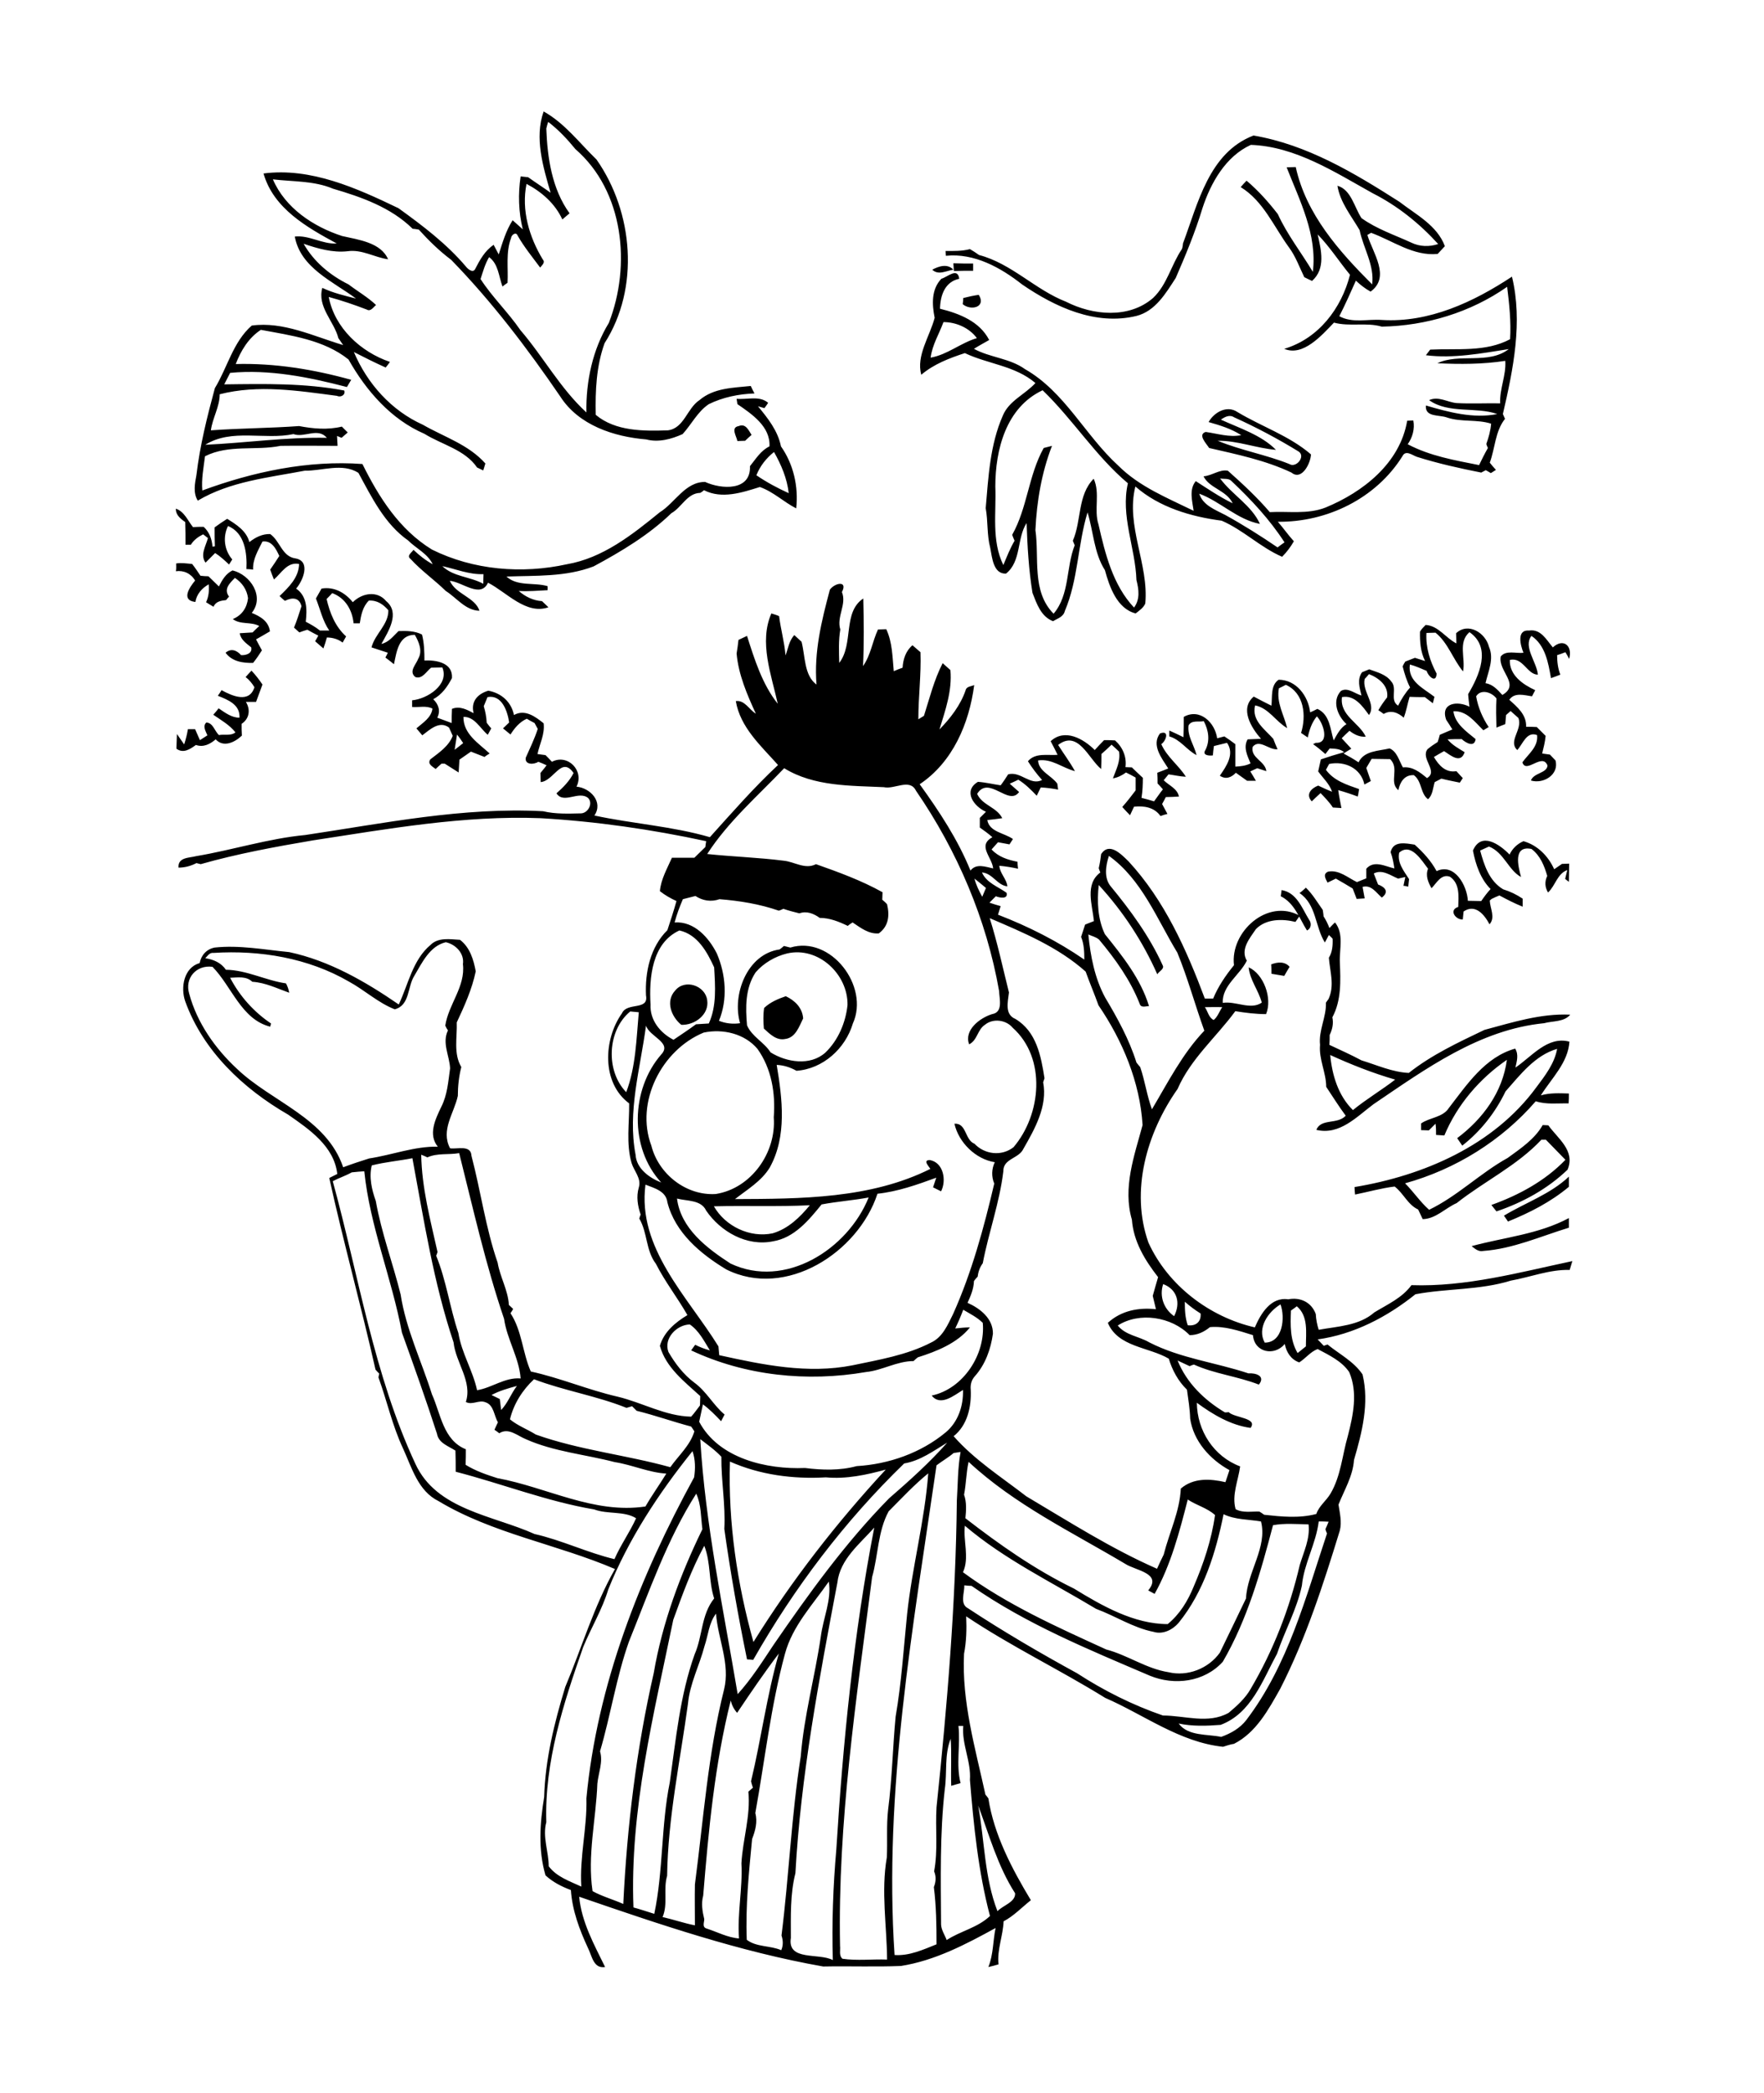 <?xml version="1.0" encoding="utf-8"?>
<!-- Generator: Adobe Illustrator 21.0.2, SVG Export Plug-In . SVG Version: 6.00 Build 0)  -->
<svg version="1.2" baseProfile="tiny" id="Layer_1" xmlns="http://www.w3.org/2000/svg" xmlns:xlink="http://www.w3.org/1999/xlink"
	 x="0px" y="0px" viewBox="0 0 660 783" overflow="scroll" xml:space="preserve">
<path d="M550.6,466.2c12.1-3.3,25-4.4,36.4-10.5c0,1.2,0,2.4,0,3.6c-10.5,3.2-20.9,7.9-32,8.7C553.2,468.4,551.9,467.2,550.6,466.2
	 M562.7,454.8c8.1-4.9,17.3-8,24.3-14.6c0,1.3,0,2.5,0,3.8c-6.8,5.7-14.7,9.7-22.8,13C563.8,456.3,563,455.3,562.7,454.8 M567,399.4
	c6.1-4.1,12-11.9,20.2-9.7c-0.5,7.9-6.7,13.7-10.7,20.1c3.4-1,7-0.8,10.5-0.7c0,1.2,0,2.5-0.1,3.7c-4.1-0.1-8.3,0.5-12.3-0.8
	c-12.8,14.8-30.1,25.5-48.9,30.7c3.2,3.2,5.7,7,9,9.9c10.6-5.1,19.1-13.7,29.4-19.4c4.8-3.5,10.1-7,13.1-12.3c0.5,0,1.6,0.1,2.1,0.1
	c3.6,5,10.2,9.5,7.2,16.6c-7.5,7.2-16.8,12.3-26.6,15.6c-0.5-0.6-1.4-1.8-1.9-2.4c10.3-3.7,20.1-9,27.7-16.9c-2.4-2.5-4.9-5-7.3-7.5
	c-0.4,0-1.3,0-1.7,0c-9.1,9.7-21.3,15.5-31.7,23.7c-4.3,1.9-7.8,5.9-12.7,6c-0.6-1.2-1.1-2.4-1.7-3.6c-3.9-1.8-5.5-6.1-8.8-8.6
	c-5,0.6-9.8,2-14.8,3c-0.1-0.7-0.2-2.1-0.2-2.8c25.9-4.3,52.1-15.6,68-37.3c3.3-4.4,6.8-8.9,7.8-14.4c-8.3,2.4-13.8,9.7-19.3,15.9
	c-3.8,7.9-9.3,14.9-16.2,20.3c-0.5-0.7-1.4-2.1-1.9-2.8c9.6-7.2,17-17.2,18.6-29.3c-10.2,7-18.6,16.8-23.4,28.3
	c-1-0.1-2.1-0.1-3.1-0.2c0-1.4,0-2.8-0.2-4.2c-0.8,0.8-1.7,1.7-2.5,2.5c-0.7,0-2.2-0.1-2.9-0.1c0-0.6,0-1.9,0-2.5
	c3.3-2.3,8.1-2.2,10.4-5.8c6.8-8.8,13.5-19,24.8-22.2C568.3,394.6,567.5,397,567,399.4 M285.9,377.1c2.3-2.2,5.2-3.4,8.1-4.4
	c3.4,1.6,6.2,4.3,6.5,8.3c-1.5,3-2.8,7.2-6.7,7.7c-3.3,0.7-5.8-1.9-8-3.9C285.6,382.3,285.5,379.7,285.9,377.1 M252.6,370.6
	c3.6-4.5,11.3-1.9,12,3.6c0.8,5.4-4.7,9.4-9.7,9.2C251.2,380.4,248.9,374.6,252.6,370.6 M475.6,360.8c2.3-0.9,5.1-1.2,6.9,0.9
	c-0.7,1.1-1.3,2.2-2,3.4c-1.6-0.3-3.2-0.5-4.8-0.8C475.7,363.4,475.7,361.6,475.6,360.8 M479.5,333c5.7,0.9,7.7,6.9,10.3,11.1
	c1,1.3,0.8,3.3-0.8,4c-2.9-4.6-4.6-10.2-9.8-12.8C479.3,334.8,479.4,333.6,479.5,333 M497.7,394.7c0.7,7.5,3,15.2,8.5,20.6
	c5-4.1,10.9-7.6,15.8-11.4C513.7,401.5,505.6,398.3,497.7,394.7 M488.6,332.1c2.5,2.4,4.3,5.5,6.3,8.3c0.1,0.6,0.3,1.8,0.3,2.4
	c0.9,1.4,1.6,2.8,2.2,4.4c0.5-0.5,1.5-1.6,2.1-2.1c3.4,4.3,1.6,9.9,1.8,14.9c0.3,6.9,0.6,14.3-2.8,20.6c0.5,2.3,0,4.5-1,6.6
	c0,1.2,0,2.4-0.1,3.7c4,1.9,8.1,3.7,12,5.8c5.9,1.8,11.5,4.4,17.7,4.7c8.6-6.8,18.5-11.4,28.3-16.1c10.5-2.8,21-6.2,32.1-5.7
	c-2.3,2.8-6.5,2.3-9.8,3.2c-24.2,2.4-44.3,17.1-63.8,30.3c-6.3,4.7-12.7,11.7-21.4,9.6c1.8-4.4,7.9-1.9,11-5.3
	c-2.6-3.5-4.9-7.2-7.3-10.8c0-5.3-2.8-10.3-2.3-15.7c-0.6-5.4,2.4-10.4,2.2-15.8c0.3-0.4,0.8-1.1,1-1.4c2.3-5.1,0.5-10.2,0.1-15.4
	c1.3-2.1,1.5-4.6,1.4-7.1c-0.3-0.4-1.1-1.1-1.4-1.4c-0.4,0.7-1.1,2.1-1.5,2.8c-3.7-5.9-3.1-14.2-9.5-18.5
	C486.9,333.7,488,332.6,488.6,332.1 M551.1,318.2c3.1-7.2,10-2.3,13.7,1.5c1.1-2.3,2.9-4,5.2-5c5.3,1.5,9.3,5.6,11.5,10.5
	c0.9-0.6,1.9-1.3,2.9-2c0.7,0,2-0.1,2.7-0.1c0,2.3-0.1,4.5-0.1,6.8c-0.4-0.3-1.1-0.8-1.4-1.1c0.3-1.1,0.5-2.2,0.8-3.3
	c-3.8,1.4-4.4,5.8-7.2,8.4c-1.2-2-1.3-4.1-0.3-6.2c-1.1-3.8-2.6-7.6-5.9-10.1c-7-1.4-5,6.5-3.9,10.5c-4.7-2.5-6.4-9.2-12-11.4
	c-1.1,0.5-2.2,1-3.3,1.5c1.5,5.5,3.4,11.4,8.6,14.5c2.6,0.8,5.1,2,7.3,3.5c0,0.7,0,2.2,0,3c-3-1.2-5.9-2.7-8.7-4.2
	c-1,0.4-1.9,0.8-2.9,1.3l-0.7,0.6c0.1,3,2.2,6.3-0.1,8.9c-1.9-3.6-5.3-7.8-9.7-4.8c-0.1,0.8-0.2,2.3-0.3,3c-2.8,0.1-5.3-3.6-1.7-4.7
	c0.1-3.9,0.7-8.7-3.1-11.3c-3.3-1.2-5,2.4-6.9,4.3c-1.3-2.3-2.3-4.7-1.3-7.3c-2.4-3.1-6.4-9.9-10.8-6c-0.8,3.8,1.8,6.9,3.7,9.9
	c-0.1,0.7-0.2,2.1-0.3,2.8c-0.4-0.1-1.3-0.3-1.8-0.3c0.2-1.1,0.5-2.2,0.7-3.3c-0.9,0.2-1.8,0.4-2.7,0.6c-2.9-1.2-6-3.6-9.1-1.9
	c0.5,1.4,1.1,2.7,1.6,4.1c2.7,1,4.2,2.8,1.4,4.9c-2.1-1.8-3.9-4.9-7.2-4c0.3,1.4,0.5,2.9,0.8,4.3c-0.8,0.1-2.3,0.1-3,0.2
	c-0.5-1.3-1-2.6-1.5-3.9c-2.1-1.3-4.2-2.5-6.3-3.7c-1,0.5-2.1,1-3.1,1.5c-0.7-1.4-1.9-3.2,0.2-4.1c4.1-0.8,7.4,2.3,10.8,3.9
	c1.2-0.5,2.3-0.9,3.5-1.4c0-1.2,0-2.4,0-3.6c2.9-3.3,7-0.9,10.5-0.1c-0.3-2.1-0.7-4.2-1.4-6.1c1-4.4,5.7-3.3,9-2.8
	c3.2,2.9,6.1,6,8.2,9.9c6.7-3.2,11.4,5.4,11.7,11.1c1.7,0,3.4,0.1,5,0.1c1.1-1.6,2.2-3.1,3.5-4.5C554,328.9,552.1,323.5,551.1,318.2
	 M91.9,253.3c0.7-0.8,1.4-1.6,2.2-2.4c1.5,1.6,2.9,3.4,4.1,5.2c-0.8,2.2-1.6,4.3-2.4,6.5c-1.3,0-2.5,0-3.8,0
	c1.8,2.9,1.3,6.3-1.6,8.2c0,1.5,0,2.9,0.1,4.4c-2.6,2.5-6.9,4.6-9.8,1.4c-2.1,1.8-4.6,3.1-7.4,2.1c-2.2,1.6-4.7,3.3-7.3,1.4
	c0.1-1.9,0.1-3.7,0.2-5.5c0.9,1.3,1.8,2.6,2.7,3.9c0.6-1.8,1.1-3.8,1.4-5.7c0.7,0,2,0,2.7,0c0.6,1.4,1.2,2.8,1.8,4.1
	c0.9-0.6,1.9-1.2,2.8-1.8c-0.6-1.5-1.9-3.4-0.4-4.8c2.5,0.1,3.1,3.2,4.7,4.7c2-0.4,4.4,0.4,6.2-1c-2.2-2.8-5.4-4.6-8.3-6.6
	c0.7-0.8,1.4-1.6,2-2.4c2.4,1.6,4.8,3.5,7.8,3.5c0.3-4.9-4.3-6.7-8.1-8.2c0.4-0.5,1.1-1.6,1.4-2.1c4,2.2,10.4,5,12.3-1.1
	C94.3,255.6,93.2,254.3,91.9,253.3 M533.7,236.8c-0.3,5.4,1.3,10.5,3.8,15.2c-0.1,3.8-3.2,1-3.7-1c-2.1-0.9-4.1-1.8-6.3-2.4
	c-0.9,6.3,5.1,8.9,9.2,12.1c-0.2,0.8-0.4,1.6-0.6,2.4c-1-0.8-2-1.5-3-2.3c-1.9,0-3.8,0-5.7-0.1c-0.8,2.6-1.2,5.3-2.2,7.8
	c-2.1-1.9-4.8-3-7.5-1.4c-0.5-0.4-1.5-1.1-2-1.4c1-1.7,2.1-3.3,3.3-4.8c0.6-4.4-3.2-7.3-6.8-8.7c-0.4,0.5-1.2,1.4-1.6,1.8
	c-1.1,4.7,4.5,9.5,1.6,13.5c-2.4-3.3-5.4-7.6-10.1-6.7c-0.9,6.9,6.4,9.5,8.9,14.8c-2.3,0.2-4.3-0.8-6.1-2.2c-1,0.9-2,1.9-2.9,2.8
	c1.2,1.3,2.4,2.6,3.6,3.9c-1,0.6-2,1.2-2.9,1.8c1.9,1,3.8,2.1,5.6,3.3c2.1-4.4,7.5-4.2,11.6-5.2c2.8,1.1,3.6,4.7,5,7.1
	c3.6-0.4,6.4,1.8,9,4c4.4-2.5-2.5-7.3,0.2-10.8c1.2-1,2.5-1.9,3.8-2.7c0.3-0.9,0.6-1.8,0.8-2.7c1.6-0.7,3.1-1.3,4.7-2
	c-0.7-1.2-1.5-2.4-2.3-3.6c-2.3-6.4,4.3-7.2,8.7-4.9c-0.2-1.6-0.4-3.2-0.5-4.7c4.1-6.9,8.9-17.4,0.5-23.2c-4.4,3.8-1.4,9.8-2.4,14.7
	c-3.8-4.6-5.6-10.7-10.3-14.5C536.2,236.7,534.5,236.8,533.7,236.8 M533.4,233.8c4.8,0.3,7.5,4.9,11.5,6.9c0-0.9-0.1-2.9-0.1-3.8
	c4.5-4.2,11-0.2,12.3,5.1c2,4.5-0.3,9.2-1.3,13.6c2.7,0.4,4.5,2.4,6.3,4.4c6.9-4-1.7-8.9-0.6-14.4c2-2.5,5.8-1,8.5-1.4
	c-1.1-2.7-2.7-8.7,2.1-8.3c4.4-0.7,6.5,3.5,8.9,6.3c3.9-3.6,7.5-0.6,6.1,4.3c-0.3-0.6-1-1.9-1.4-2.5c-1,0.4-2.1,0.8-3.1,1.1
	c0,2.5,0.3,5,1.2,7.3c-1.2,0.5-2.4,0.9-3.5,1.3c-1-5.7-2.1-12.3-7.3-15.8c-3.2,4,2,9.8,2.4,14.5c-4,0-5.6-6.7-10.5-5.5
	c-0.2,5.7,4.9,9.2,9.5,11.3c-0.3,0.6-0.9,1.7-1.2,2.3c-2.9-0.4-6.5-1.6-8.5,1.3c3,2.7,6.5,5.6,6.3,10.1c1.3,0,2.6,0,4,0.1
	c1.1,1.1,2.2,2.2,3.3,3.3c-0.2,2.3-0.8,4.5-1.3,6.6c0.7,0.1,2.2,0.3,2.9,0.4c0.7,0.7,1.4,1.5,2.1,2.2c1.4,5.3-4.5,8.9-9.2,7.5
	c1-2.9,6-2.7,6.2-5.6c-1.9-5-8,3.3-9.4-1.2c2.3-3.2,6-5.8,5.5-10.2c-3.9-1.5-5.3,3.3-7.4,5.6c-3.6-3.3,2.1-7.7,0.4-12
	c-1-0.9-1.9-1.7-2.9-2.6c-0.4,0.4-1.3,1.1-1.7,1.5c-0.1,1.1-0.2,2.3-0.3,3.4c-1.1,0.4-2.2,0.9-3.3,1.3c-0.1-3.6-0.2-7.3,0-10.9
	c-1.7-2.3-5.8-3.7-7.6-0.8c0.7,4.1,2.4,8.1,4.7,11.5c-0.5,0.3-1.5,0.9-2,1.2c-3.2-3.1-6.2-7.4-11.2-7.1c0.6,4.7,4.9,7.6,8.3,10.4
	c-0.4,3.3-3.7,1.4-5.2,0c-1.8,0-3.5,0-5.3,0.1c1.7,2.1,4.1,3.4,6.4,4.8c-1.5,4.5-5.2,1.2-7.7-0.4c-1.3,0.7-2.6,1.5-3.8,2.2
	c1.8,3.1,4.4,6,8.4,5.3c0.8,0.9,1.6,1.7,2.4,2.6c-0.3,0.4-0.8,1.3-1.1,1.7c-2.3-0.5-4.6-0.9-6.9-1.5c-0.8,0.4-1.7,0.9-2.5,1.3
	c-0.7,2.2-0.7,4.8-2.5,6.4c-2.9-2.1-2.2-6.7-5.3-9c-3.5-0.2-5.2,2.6-5.8,5.6c-3.7-3,0.6-8.1-3.1-11.6c-2.3,0-4.6-0.1-6.9-0.1
	c-0.7,1.1-1.3,2.3-2,3.4c0.6,1.6,1.1,3.3,1.7,4.9c-0.8,0.4-1.6,0.9-2.4,1.3c-1.3-6.1-7.3-8.9-13.2-7.7c-0.3,0.6-0.9,1.7-1.2,2.2
	c3,4.1,7.8,5.6,12.4,7.2c-0.1,0.7-0.3,2.1-0.5,2.8c-2.4-0.9-4.8-1.7-7.3-2.4c0.3,2.3,0.8,4.5,1.2,6.7c-0.8-0.1-2.4-0.1-3.2-0.2
	c-1.3-2-3-3.7-4.6-5.4c-1.1,1-2.2,2-3.3,3.1c-2.4-2.6-0.2-4.9,2.4-5.9c1.7,0.8,3.4,1.6,5.2,2.3c-1-3-3.4-5.1-5.2-7.6
	c0.3-1.5,0.7-3,1-4.5c2.9-1,5.8-1.9,8.7-2.7c-1.5-1.3-3.5-1.3-5.4-1.4c-0.4,0.5-1.2,1.6-1.6,2.1c-1.5-1.3-3-2.6-4.6-3.7
	c0.2-0.1,0.7-0.4,1-0.5c5.4,0.3,2.8-7.5,0.4-9.9c-1.9,2.3-2.8,5.1-3.4,7.9c-0.6-0.4-1.9-1.3-2.5-1.7c2-6.4,1.2-14.9-5.7-18
	c-0.9,0.5-1.8,0.9-2.6,1.3c-1,5.4,1.9,9.9,3.1,14.9c-4.3-2.5-6.9-7.5-12-8.5c-1.4,5.6,3.6,8.9,6.8,12.5c0.5,1.3,1,2.6,1.6,3.9
	c-3.2,0.4-6.8-4-9.3-0.9c-0.9,4.2,4.7,5.3,5.1,9.1c-1.1-0.4-2.3-0.7-3.4-1.1c-0.9,0.4-1.7,0.8-2.6,1.2c0.7,1.1,1.4,2.3,2.1,3.5
	c-0.8,0-2.5,0-3.3,0c-1.4-1-2.8-2-4.2-3c-1.7,1.8-3.8,2.6-6,1.1c2.5-3.6,5.6-8.1,2.7-12.3c-1.7,0.4-3.3,0.8-4.9,1.2
	c-0.2,1.2-0.3,2.3-0.4,3.5c-1.4,0.2-4.1,0-2.8-2c1.8-3.5,1.2-7.4-0.6-10.8c-1.9,0.4-4.6-0.5-5.7,1.6c-0.5,4,2.1,7.4,3,11.1
	c-3.7-1.9-6-5.8-10.2-7c0-0.5,0-1.6,0-2.2c1.8,0.8,3.5,1.6,5.3,2.5c0.1-2.6,0.1-5.1,0.1-7.6c6-3.4,11.7,2.1,12.5,8
	c0.9-0.2,1.8-0.5,2.7-0.7c1.4,0.9,2.8,1.9,4.1,2.9c0,2.8,0,5.6,0,8.4c2-0.1,3.9-0.3,5.7-1.2c-1.2-2.9-2.8-6-1.1-9
	c1.7-0.1,3.3-0.1,5-0.2c-3.6-4.1-8.1-11.3-2.7-15.8c2.2,1.2,4.4,2.3,6.6,3.4c0.4-3.2-0.4-7.6,2.7-9.7c6.6,0,11.1,6.1,11.8,12.2
	c0.9-0.4,1.8-0.8,2.7-1.3c4.7,2.1,4.8,7.6,6.1,11.8c1.3-2.3,2.5-4.7,4.8-6.1c-3.3-3-5.6-8.6-2.1-12.4c2.5-1.5,5.2,1,7.7,1.7
	c-0.7-2.9-1.7-6,0.2-8.7c0.9-0.4,1.8-0.7,2.7-1.1c2.9,1.1,6.2,1.8,8.2,4.5c2.5,2.6-0.7,7,2.6,9.1c1.2-2.4,2.7-4.8,4.5-6.8
	c-1.3-2.5-2.1-5.2-2.8-7.9c0.2-0.5,0.7-1.4,1-1.8c1.2-0.5,2.4-0.9,3.6-1.4c1.3,0.4,2.5,0.8,3.8,1.2c-1.7-3.4-2-7.2-1.9-11
	C531.8,235.4,532.6,234.6,533.4,233.8 M65.9,210.8c2-0.3,4,0,6,0.2c1.1,1.4,2.1,2.9,3.1,4.4c1,0.1,2,0.2,3,0.2
	c1.3,1.3,2.6,2.5,3.9,3.8c1.2-2.4,2.6-4.8,5.1-6c6.7,1.6,12.1,9.8,7.2,15.9c3.2,1.3,6.3,3.1,6.8,6.9c-1.7,1-3.4,2-5.2,3
	c0.7,1.4,1.5,2.8,2.2,4.1c-1,1.6-2.1,3.2-3.3,4.7c-3.8,0.1-7.9-0.5-10.3-3.8c2.1-1.8,4.2-0.9,5.8,0.9c1.8,0.1,4.3-0.6,3.8-2.9
	c-1.8-1.5-3.9-2.8-4.3-5.3c1.6-0.1,3.2-0.2,4.8-0.3c0.8-0.8,1.6-1.6,2.5-2.4c-3.1-1.7-7-0.4-9.9-2.6c3.4-1.4,5.3-4.2,5.7-7.8
	c-0.4-3.2-2.2-5.8-4.9-7.6c-2,2-4.3,4.2-2.2,7c-0.3,0.3-0.9,1-1.1,1.3c-1.9,0.2-3.9,0.5-4.7,2.5c-1-0.6-1.9-1.1-2.8-1.7
	c1-2.1,1.2-4.4,1-6.7c-2.5,1.4-4.5,3.6-5,6.6c-5.5-0.6-2.2-5.5-0.1-8c-1.5-2.6-4.2-3.9-7.2-3.5C66,212.9,65.9,211.5,65.9,210.8
	 M366,675.5c2.4,13.2,2.3,26.9,7.2,39.5c2.1-2.2,6.8-3.4,6.6-6.7C373.3,698.2,370.1,686.5,366,675.5 M358.6,645.7
	c0.8,7.1-1,14.4,0.8,21.4c-1.2,0.3-2.4,0.7-3.5,1c-0.2-5.9,0.2-11.8-0.2-17.6c-2.4,6-1.3,12.5-2.2,18.8c-1.9,16.8-1.5,33.8-1.4,50.7
	c0.1,2.1,1.4,3.9,2.1,5.8c5.2-3.4,11.6-4.6,16.2-9c-4.4-16.7-6.1-33.9-7.5-50.9c0.5-6.9-3.1-13.3-2.5-20.2L358.6,645.7 M275.8,640.8
	c-1.2-1.3-2-2.9-2.4-4.6c-6,23.9-8.3,48.6-10.3,73c-0.8,2.9-0.3,5.9,0.4,8.8c0,1.2-0.9,3,0.9,3.5c4,1.3,7.9,3.4,12.1,3.7
	c-0.7-9.4,1.4-18.7,0.9-28.1c0.5-9,3.5-17.8,2.6-26.8c0.4-0.4,1.3-1.1,1.7-1.5c-0.3-0.8-0.5-1.6-0.7-2.4
	c3.8-15.8,5.9-32.1,10.4-47.8C286,625.7,280.9,633.2,275.8,640.8 M263.6,615.8c-1.9,7.3-5.5,14-6.2,21.6
	c-2.9,21.4-7.5,42.7-7.8,64.4c-1.5,5,0.4,10.5-1.7,15.4c4,0.9,8,2.3,12.1,3.1c0-5.1-0.1-10.2,0-15.3c3.2-24.3,4.9-49,10.9-72.9
	c2.4-9.6-2.3-18.9-3-28.4C265.2,607.2,265,611.7,263.6,615.8 M310.1,591.7c-6,8.6-13.6,16.6-16.4,27c-5.3,19.5-7.5,39.7-11.1,59.6
	c0.9,3.3,0,6.6-1.2,9.7c-1.2,12.5-2.5,25.1-2,37.7c3.6,2.8,8.8,2.1,12.9,3.9c0.8-1.8,0.7-3.7,0.1-5.5c2.8-22.3,3.7-44.8,7.2-67
	c1.2-15.1,5.3-29.8,7.5-44.8C308,605.3,311.2,598.5,310.1,591.7 M263.5,578.3c-4.8,8.9-8.2,18.3-11.6,27.7
	c-7.3,35.4-16.3,71.2-14.9,107.6c2.6,0.7,5.2,1.6,7.8,2.4c3.4-16.2,2.5-32.9,5.8-49.2c2.3-16.1,3.8-32.5,9.3-47.9
	c3-6.8,2.4-14.8,7.3-20.9C265.1,591.6,266,584.6,263.5,578.3 M313.3,592.1c-6.8,36-13.7,72.2-15.7,108.7c-2,7.9-1.7,16.1-1.7,24.2
	c-1.4,8.8,10.5,5.5,15.7,8.3c-0.4-13.8,0.1-27.6,1.3-41.3c2.5-40.3,6.5-80.8,14.2-120.5C321.7,577.6,314.3,583.3,313.3,592.1
	 M476.3,570.6c-4.6,17.5-9.6,35.3-18.8,51.1c-6.9,7.6-18.1,9-27.3,5.2c-22.9-9.8-46.2-19.3-66.7-33.6c-0.7,0-2-0.1-2.7-0.2
	c0.1,2.8-1.8,7,1.4,8.6c13.2,8.7,26.9,16.7,40.8,24.3c10,6.5,20.8,11.9,32.1,15.8c8.2,0,16.9,3.3,24.6-1c3.1-2.6,6.2-5.4,8.2-8.9
	c8.5-14.4,14.6-30.1,18.4-46.4c1.5-5,3.9-9.8,3.3-15.2C485.1,570.2,480.7,569.8,476.3,570.6 M493.4,569.2c-1,8.3-5.5,15.7-6.3,24
	c-1.9,8.9-6.4,16.9-9.3,25.5c-5.4,9.9-9.6,22.3-21.1,26.6c-5.2,0.4-10.5,0.6-15.7-0.5c3.5,4.8,10.7,3.9,15.9,5
	c3.6-1.3,7-3.2,9.4-6.3c15.6-20.5,22.2-45.8,30.2-69.8c-0.2-0.4-0.5-1.2-0.6-1.6c0.4-0.9,0.8-1.8,1.2-2.8
	C495.9,569.2,494.7,569.2,493.4,569.2 M457.8,566.5c-2.9,14.3-7.4,29-16.8,40.6c-2.2,2.6-5.9,4.5-9.4,3.4
	c-7.6-1.5-14.2-5.9-21.5-8.6c-16.6-10-34.3-18.5-49.1-31.1c-0.7,5.6,1.8,11.9-0.7,17.4c16.4,12.1,35.2,20.5,53.6,28.9
	c8,2.1,15,7.2,23.3,8.5c7.1,1.7,14.9-1.3,19.2-7.3c3.3-6.8,6.6-13.6,9.8-20.3c0.4-9.8,8.1-19.2,5.6-28.8
	C467.1,568.4,462.2,568.6,457.8,566.5 M235.3,614.2c-4.7,13.3-6.8,27.4-10.8,41c1.2,4-0.6,8-1,12.1c-0.5,13.4-3.8,26.8-1.8,40.2
	c3.6,2,7.7,3.1,11.5,4.8c1.4-29,4.9-58,11.4-86.4c3.2-18.8,10-37,18.2-53.8c-0.6-4.5-0.4-9.1-2.3-13.3
	C249.6,575.9,242.9,595.4,235.3,614.2 M332.5,565.4c-4.1,7.5-3.9,16.5-6.2,24.6c-5.9,45.8-12.9,91.7-12,138c0.2,1.6-0.5,3.6,0.9,4.8
	c5.5,0.8,11.1,0.1,16.7,0.3c-0.1-12.7-2.3-25.5-0.1-38.2c0.3-6-0.2-12,0.5-18c1.5-11.5,1.7-23.2,2.8-34.7c2.2-12.7,3-25.6,4.3-38.4
	c1.9-17.7,6.6-34.9,7.9-52.6C342,555.5,337.3,560.6,332.5,565.4 M362.4,546.9c-0.9,4-0.9,8.2-1.7,12.3c1,2.8,0.8,5.9,0.5,8.8
	c12.8,9.9,26,19.2,40.6,26.3c10.6,6.5,22.5,13.3,35.1,13.3c4.5-3.7,7.5-8.6,9.7-14c3.7-8.6,6.7-17.5,8-26.8c-3-2.7-6.9-3.6-10.2-5.8
	c-3.1,12.1-6.3,24.4-12.4,35.3c-0.6-0.3-1.8-1-2.4-1.3c5.4-6.5-4.8-7.4-8.7-10C400.9,573.1,379.6,562.9,362.4,546.9 M273.1,546.8
	c-0.7,22.8,2.7,45.7,8.8,67.5c14.3-23,31.1-44.6,49.5-64.5c-7.3,2-14.7,3.6-22.4,2.9C296.7,553.4,284.4,551.8,273.1,546.8
	 M227.6,594.6c-2.3,7.6-6.4,14.3-9.4,21.6c-7.4,21.1-14.5,42.9-13.8,65.5c-1.5,5.5,0.9,11,0.9,16.5c3,4,7.9,5.6,12.2,7.6
	c-0.7-11.1,2.2-21.9,1.9-33c4-42.5,20-83,40.3-120.1c0.5-3.2,0.5-6.6-0.6-9.8C246.4,558.7,235.1,575.9,227.6,594.6 M356.8,543.6
	c-2,1.7-4.3,3-6.4,4.6c-8.8,60.7-19.8,121.7-15.7,183.2c5.5,0.4,10.7-2,15.7-4c0-7.2-0.1-14.3-1-21.4c0.8-2,0.9-4,0.1-5.9
	c1.5-7.9,0.4-16,0.9-24c4-38.1,7.2-76.3,7.6-114.7c0.4-6,0.3-12.2,1.4-18.2C358.5,543.3,357.7,543.5,356.8,543.6 M262,538.4
	c1.9,32.1,8.7,63.8,14,95.4c5.1-5.6,9.2-12.1,13.4-18.4c13.2-19.2,26.9-38.2,43.2-54.8c7.6-6.6,15.3-13.5,21.8-20.9
	c-5.1,3.1-10.1,6.8-16.1,7.8c-22.3,21.6-41.2,46.6-56.5,73.5c-0.6-0.1-1.7-0.2-2.3-0.2c-3.3-16.1-6.2-32.4-8.5-48.8
	c0.5-9.1-1.2-18-1.1-27C267.6,542.5,264.7,540.5,262,538.4 M183.9,521.9c1,0.5,2.1,1,3.1,1.5c0.2,1.4,0.3,2.7,0.5,4.1
	c2.5-2.6,3.7-6.1,5.9-9C190.1,519.4,186.9,520.3,183.9,521.9 M190.8,531c2.9,2.4,6.5,3.7,9.7,5.7c16.3,5.8,33.7,7.6,50.3,12.2
	c3.1-4.4,7.4-8.1,9-13.4c-0.3-0.5-0.9-1.4-1.2-1.8c-6.8-1.8-13.5-4.2-20.4-5.9c-0.4-0.4-1.3-1.3-1.7-1.7c-0.7,0.2-1.4,0.4-2.1,0.6
	c-11.2-4.5-23.3-6.4-34.6-10.7C195.5,520,192.2,525.2,190.8,531 M418.2,495.9c3,3.7,7.9,4,11.8,6.3c11.7,6,24.8,7.5,37.1,11.6
	c2.8-0.2,6.5,1,3.9,4.2c-7.9-3.1-16.6-4-24.3-7.5c-0.4,0.1-1.2,0.4-1.6,0.6c-1.5-0.7-3-1.4-4.5-2.1c3.4,8.4,10,14.8,17.7,19.4
	c0.4,0,1,0,1.4-0.1c2.2,2.2,11,2.1,8.2,5.9c-7.4-1-14.1-5-20.1-9.4c0.1,10.4,6.3,20.1,16.2,23.8c-0.7,5.3-3.2,10.7-1.7,16
	c2.7,1.5,5.9,0.8,8.9,0.9c0.5,0.3,1.4,0.9,1.8,1.2c6.4,0.7,13.1,1.4,19.5-0.3c1-3,3.7-4.9,5.3-7.6c3.9-6.6,4.4-14.4,6.5-21.6
	c2-7.8,3.8-16.2,0.5-23.9c-2.8-4.1-7.5-6.3-11.8-8.6c-2.7,1-4.5,3.5-6.9,5c-3.1-1.1-4.8-3.8-5.4-6.9c-3.9,4.7-11.4,3.2-11.9-3.3
	c-5.2-1.6-10.6-3.5-16.1-3c-2.2,1.8-4.7,3-7.6,3C438.4,492.6,426.3,490.7,418.2,495.9 M357.4,497c1.8-0.2,3.7-0.4,5.5-0.4
	c-4.7,5.9-12.5,9-19.5,11.2c-0.4,0.3-1.2,1-1.6,1.4c-6.2,0-11.7,3.5-17.8,4.1c-22,3.8-45.2,1.4-65.4-8.1c0.4-0.5,1.1-1.6,1.5-2.1
	c1.8,0.9,3.6,1.6,5.5,2.1c-2.1-3.4-4.1-7.4-7.5-9.7c-4.9,0.1-9.9,5.2-8,10.3c2.5,4.3,5.6,8.4,9.6,11.4c4.6,3.3,7.2,8.5,11.4,12
	c-0.3,0.6-1,1.9-1.3,2.5c-2.1-2.2-4.3-4.5-6.8-6.3c-0.5,2.2-0.9,4.3-1.4,6.5c7.3,13.8,25.3,17.9,39.6,17.3c6.4,0.8,13.1,1,19.3-0.7
	c12-0.7,24-4.9,33.3-12.6c4.7-3.9,6.7-10,6.5-15.9c-3.3,2-8.4,6.3-11.7,2.1c11.8-2.5,20.2-15.4,19.1-27.2c-2.1-2.1-4.8-3.4-7.3-4.9
	C359.5,492.4,358.5,494.7,357.4,497 M483,490.3c-0.2,5.4-0.4,11,2.5,15.9c1-0.8,2.1-1.7,3.1-2.5c0-5.1,1-11.3-3.4-15
	C484.7,489.1,483.6,489.9,483,490.3 M473.2,502.3c6.8,0,7.7-9.4,5.9-14.3C474.5,490.7,470.2,496.9,473.2,502.3 M443.3,487
	c0,3,0.1,6,1.1,8.8c3,0.4,5.1-1.3,4.8-4.4C447.1,490.1,445.1,488.6,443.3,487 M435.2,480.4c-1.5,4.5,0.2,9.3,4.1,12
	C441.8,487.5,440.5,482.4,435.2,480.4 M267.1,451.3c4.3,7.5,13.5,11.9,22,10.1c5.8-1.7,10.2-6,13.9-10.5
	C291,451.5,279.1,451,267.1,451.3 M307.4,450.6c-4.8,5.9-10.2,12.5-18.2,13.8c-9.8,2-19.6-3.6-25-11.5c-1.9-4.1-7.2-3.5-10.9-4.5
	c1.4,11.2,11.2,18.6,20,24.3c20.4,9.7,43.9-5.3,51.7-24.7C319.1,449.1,313.2,449.5,307.4,450.6 M131.6,438.6
	c-2.3,1.3-4.8,2.1-7.1,3.3c9.7,35.3,15.3,72.2,30.9,105.7c7.9,17.3,29.1,19.3,44.6,26.3c10.2,2.3,19.8,7,29.9,9.4
	c2.3-5.3,5.7-10,8.1-15.3c-4.5-2.8-10.6-1.4-15.7-3.3c-17.7-3-34.4-9.6-51.8-14.1c0-2.6,0-5.3-0.1-7.9c-2.6-1.7-6.3-2.8-6.9-6.3
	c-4.1-12.7-8.6-25.3-13.1-37.8c-3.8-20.4-12-39.8-14.1-60.4C134.8,438.3,133.2,438.4,131.6,438.6 M139.1,436
	c-1.1,4.4,0,9.1,1.5,13.3c2.1,11.9,6.4,23.3,9.3,35c2,13,7.8,24.9,11.7,37.3c3.3,7.3,4.2,17.2,12.7,20.6c0,1.9,0,3.8-0.1,5.8
	c3.7,2.3,7.8,3.7,11.9,5c18.5,3.4,36.1,13.5,55.4,10.6c2.4-4.2,5.3-8.2,7.8-12.3c-6.6-0.4-12.8-3.3-19.3-4.3
	c-11.1-2.9-22.8-3.9-33.3-8.6c-3.2-1.3-6.4-4.4-9.9-2.2c-0.4-0.3-1.3-1-1.8-1.3c0.4-0.9,0.8-1.8,1.3-2.8c-1.5-2.5-1.5-6.5-4.7-7.5
	c-2.4-1-4.9,1.2-7.3-0.1c2.5-7.7-3.8-14.7-4.6-22.3c-7.5-22.4-11.1-45.8-15.4-68.9C149.3,434.3,144.2,434.7,139.1,436 M159.9,433
	c-0.6-0.3-1.7-0.8-2.3-1c0.2,12.4,3.4,24.3,6.1,36.4c-0.1,0.4-0.4,1.1-0.5,1.4c3.8,9.3,5.1,19.4,8.3,28.9c1.2,7.5,5.4,14,7,21.4
	c5.6-0.9,10.4-4.9,16.3-4.4c-0.6-7.8-5.1-14.6-6.2-22.3c-6.9-20.3-11.6-41.3-16.8-62C167.8,432.1,163.6,431.3,159.9,433
	 M263.3,386.3c-15.8,6.5-25.7,26.1-19.6,42.3c2.7,10.7,13.1,18.8,24.1,18.1c13.3-2.1,22.7-15.5,21.7-28.7c0.7-8.9-0.8-18.2-6.1-25.6
	C278.6,386.7,270.5,384.8,263.3,386.3 M241.7,383.7c-2.1,16-7,32.1-3.9,48.3c0.3,5.2,5.2,8.7,9.6,10.4c-12-13-11.4-34.8,0-47.9
	C251.6,390,243,387.9,241.7,383.7 M234.3,408.6c3.6-9.5,3.8-19.9,4.7-29.9c-0.8-0.1-2.4-0.2-3.2-0.3
	C227.2,385.5,226.5,400.6,234.3,408.6 M450.8,376.8c1.1,1.5,1.4,3.9,3.3,4.8c1.5-1.2,2.1-3.2,3.2-4.8
	C455.1,376.7,452.9,376.8,450.8,376.8 M294.5,356.7c-4.5,1.1-8.8,3.6-11.8,7.1c-3.9,5.9-3.8,13.1-3.2,19.8c1.8,4.2,6.4,6.3,8.8,10.1
	c5.9,3.7,14.8,5.2,20.5,0.1c4.8-4.6,7.6-11.2,8.3-17.8C317.3,364.5,306.2,354,294.5,356.7 M155,365.1c-2.6,4.1-1.6,11-7.3,12.5
	c-6.2-2.4-11.3-7.2-17.2-10.4c-15.2-8.8-33.2-11.8-50.6-10.7c-1.5-0.2-2.2,1.1-3.1,2c3,0.4,6,1.7,7.7,4.3c7.8,0.1,14.9,4,22.5,5.1
	c0.6,1.1,1,2.3,1.2,3.5c-4.5-1.6-8.9-3.8-13.8-4.1c-2.3-2.2-5.4-1.6-8.3-1.5c3.6,6.9,8.9,12.8,15.3,17.1l-0.3,1.2
	c-10.8-2.7-14.4-15.1-21.6-22.4c-6-0.8-10.5,4.2-8.7,10.1c2.9,10.8,9.7,20.5,17.9,28.1c13,12.4,33.4,18.3,39.7,36.8
	c3.2-1.2,6.5-2.3,9.7-3.3c8.6-1.3,17-4.6,25.7-4.4c-3.7-4.6-0.9-10.3,1.3-14.9c2.3-4.5,2.6-9.5,3.3-14.4c-0.2-4.7-3.1-9.5-0.8-14.2
	c-0.3-0.4-0.8-1.3-1-1.8c1.2-8,7.6-14.6,6.6-23c0.6-4-2.7-7.4-6.4-8.2C160.8,353.9,157.9,360.2,155,365.1 M254.2,348.1
	c-10.3,4.7-11.4,17.8-10.8,27.7c-0.3,5.9,3.7,10.7,8.6,13.2c2.8-1.9,5.7-3.8,8.4-5.8c1.6-0.1,3.2-0.2,4.8-0.3c3-6.6,2.4-13.9,2-21
	C264.6,356.2,261,349.6,254.2,348.1 M370.3,343.5c2.9,9.2,4.9,18.6,7.2,27.8c-0.4,3.5-1.7,8.2,2.4,9.9c7.9,4.7,9.6,13.9,10.9,22.2
	c-0.1,0.4-0.4,1.1-0.5,1.5c1.7,8.9-3.1,17.4-7.4,24.9c-1.7,3.7-7.6,3.6-7.5,8.4c-1.4,11.7-5.5,22.9-7.7,34.4c-1.1,1.5-1.7,3.2-1.9,5
	c-0.4,0.4-1.1,1.2-1.4,1.7c-0.1,2.9-1.2,5.5-2.4,8.1c4.7,2.1,9.6,5.9,9.5,11.6c-0.8,5.7-2.8,11.4-6.7,15.8c-1.3,1.4-1.8,3.2-1.6,5.1
	c0.3,6.3-1.2,13.3-6.4,17.4c7.8,8.9,17.9,15.3,27.2,22.5c16,9.5,31.8,19.6,48.9,27.1c0.8-1.8,1.6-3.5,2.5-5.3
	c2.1-8.3,6-16.1,6.4-24.7c4.8-4.1,11-3.7,16.7-2.4c0.5-1.5,1-3,1.5-4.5c-7.3-4-13.5-10.9-14.7-19.3c-0.1-3.6-0.7-7.2-1.2-10.8
	c-3.3-3.2-5.5-7.3-6.8-11.6c-7.5-4.4-19-4.3-22.8-13.4c5-4.6,11.5-5.8,18-5.1c-0.4-1.7-0.8-3.4-1.2-5c0.7-2.4,1.3-4.7,2-7
	c-4.9-6.3-9.2-13.3-9.8-21.5c-3.5-12,0.9-23.9,4-35.4c-1-16.1-7.5-31.6-16.5-44.8c-1.5-4.2-3.3-8.4-4.8-12.6
	C395.9,354.3,382.9,348.9,370.3,343.5 M364.6,328.7c0.6,2.4,1.7,4.6,2.9,6.8c0.5-1.1,0.9-2.2,1.4-3.3
	C367.5,331,366.1,329.9,364.6,328.7 M415.5,331.5c7.5,9.1,14.6,18.8,19.5,29.6c0.8,1.4-1.4,2.3-2,3.4c-5.4-12.2-12.8-23.5-21.9-33.4
	c-0.7,6-0.4,12.8,2.3,18.4c6.6,8.2,13.4,16.7,16.5,26.9c-1.3,0-3,0.8-3.5-0.9c-3.5-8.9-9.1-16.7-15.2-24c-1.2-1-2.7-1.3-4-1.9
	c0.8,8.1,2.4,16.4,6.3,23.6c4.6,7.7,9,15.7,11.7,24.3c0.3,0.4,1,1.3,1.4,1.7c1.8,5.2,2.5,10.7,4.4,15.8c6-10.1,11.4-20.8,19.6-29.4
	c-3.5-9.7-6.2-19.7-10.1-29.2c-7.6-12.5-13.3-27.4-25.6-36.2C413.7,323.8,413,328.4,415.5,331.5 M293.4,287.4
	c-9.9,10.4-21,20-28.8,32.1c9.5,1,19.1,1.3,28.6,2.5c4.1,0.4,8,3.4,12.1,1.3c8.5,3,17,6.1,24.9,10.5c0,0.7-0.1,2.1-0.1,2.8
	c0.5,0.4,1.4,1.2,1.8,1.7c1,4.2,0.6,8.2-3.1,10.9c-3.8,0.3-6.8-2.1-9.8-4.1c-0.5,0.3-1.4,0.9-1.8,1.3c-3.3-1.6-6.8-3-10.5-3
	c-2.2-1.6-4.9-2.7-7.6-1.7c-2-0.5-4-1-6-1.7c-0.4,0.2-1.3,0.6-1.7,0.7c-7.2-2.5-14.7-3.7-22.2-4.3c-3.1,1.1-6.3,0.6-9-1.2
	c-1.5,0.4-3.1,0.8-4.7,1.2c-1.2,2.8-2.3,5.7-3.1,8.7c7.4-0.5,12.8,5.7,15.8,11.6c3.4,7.9,4.1,17.2,0.8,25.2c2.5,1,5.2,1.3,7.9,0.9
	c-3.1-10.6,2.6-25.9,14.8-27.6c0.4-0.3,1.2-0.9,1.6-1.3c0.8,0.2,1.6,0.4,2.4,0.6c15.2-4.6,29.7,14.5,23.4,28.4
	c-2.8,9.4-11.2,17-21.1,17.7c-2.3-1.3-4.8-2.1-7.4-2.2c2.1,12.6,3.9,26.7-2.6,38.4c-3.1,5.1-8.4,8.2-13,11.8
	c24.6-0.1,50.7-0.1,73.1-11.3c-0.7-1.1-2.9-3.3-0.2-3.3c5.1,0.9,6.3,7.6,4.2,11.7c-1-0.5-2-1-3-1.5c0.4-1.2,0.8-2.4,1.2-3.6
	c-7.1,2.6-14.4,5.2-22,6c-7.2,22-34.3,39.5-56.6,28.3c-9.6-5.8-19.1-13.7-22-25.1c-0.5-4.2-4.9-5.3-8.2-6.6
	c-3.1,23.8,15.8,41.9,27.3,60.5c0.1,1.1,0.2,2.2,0.3,3.3c16.3,3.6,33.1,7.1,49.8,3.8c10-2.1,20.3-3.8,29.4-8.5
	c4.4-2,6.3-6.7,8.3-10.7c7-15.6,11.5-32.2,15.4-48.8c-1.1-2.6-1-5.5,0.2-8c-7.1-1.1-13.5-7.3-15.1-14.4c4.6-0.3,3.8,6,7.5,7.5
	c3.8,4,10.1,4.8,14.6,1.3c10.4-12.2,12.4-33.3-0.3-44.7c-2.5-3-7.4-3.6-10.4-1.1c-2.8,1.8-2.8,5.8-5.9,7.3c-2-5.3,4-9.9,8.6-11.3
	c4.2-0.7,2.7-5.7,2.6-8.7c-4.7-26.8-15.7-52.5-31.1-74.9c-2.3-4.7-8-0.4-12-1.3C318.3,293.9,304.6,294.3,293.4,287.4 M171,274.8
	c-0.3,1.9-0.6,3.8-0.9,5.7c1.1-0.8,2.2-1.7,3.2-2.5C172.6,276.9,171.8,275.8,171,274.8 M65.8,190.3c3.2,1.1,4.4,4.4,6.4,6.9
	c1.4-0.1,2.7-0.1,4-0.1c2.1,1.9,3.1,4.6,3.3,7.4l0.9-0.1c-0.1-2.4-0.1-4.7-0.1-7.1c1.5-1.1,3.1-2.2,4.7-3.2c3.4,2.1,7.2,4.5,8.3,8.7
	c2.3-1.8,4.9-3.1,7.8-3c3.7,2.6,4.4,8.4,9.4,9.1c5.9,1,2.9,8.3,0.3,11.3c4.2,2.9,4.1,7.9,3.6,12.4c1.9,1,3.7,2,5.3,3.3
	c1.1,0,2.3,0,3.5,0c-2.5-3.6-3.4-8-5-12c0.7-1.2,1.4-2.5,2.1-3.7c4.7-0.8,8.8,1.5,11.7,5.1c3.4-3.4,9.1-4.5,12.5-0.4
	c5.3,4.4,0.8,11.3-1.8,16c2.8-0.6,4.5-3,6.4-4.8c3-0.1,6.1-0.1,8.8,1.3c0.8,3.2,0.9,6.4,0.9,9.7c4.4-0.2,10.7,0.8,10.3,6.6
	c-1.7,3.2-3.7,6.1-7,7.9c2,1.9,2.8,4.4,1.5,6.9c1.8,0.7,3.6,1.3,5.4,2c0-1.8,0-3.5,0.1-5.3c2.9-1.2,5.6,0.3,8.1,1.6
	c-1.1-4.4,1.5-7.2,5.5-8.4c4.9,0.9,8.6,4.2,9.6,9.1c4.1-2.3,8,0.6,11.1,3.1c0.5,4.1-1.5,7.7-2.3,11.5c0.7,0.1,2.2,0.3,3,0.4
	c0.8,0.8,1.6,1.6,2.4,2.5c5.9-3.1,12.2,3.3,9.2,9.3c5.2,0.5,10.1,5.7,6.7,10.8c14.4,3.1,29.1,4,43.2,8.1c8.3-9.2,16.4-18.5,25.5-27
	c-6.4-7.2-14.1-14-15.8-23.9c3.3-0.5,5,3.2,7.5,4.7c-3.3-7.2-6.5-14.6-7.2-22.5c0.3-1.7,0.5-3.4,0.7-5.1c1.1-0.5,2.1-1,3.2-1.5
	c2.8,8.8,5.7,18.1,11.5,25.4c-2.4-10.9-7.1-23-2.4-33.8c1,0.3,2,0.6,2.9,1c0.6,4.9,2,9.7,2.4,14.7c1-2.6,1.3-5.5,3.3-7.6
	c0.9,0.8,1.8,1.7,2.7,2.5c1.4,5.3,0.9,12.6,5.6,16c-1-12.2,1.9-23.9,5-35.5c1.9-2.6,6.8-3.5,4.5,0.9c1.9,4.6-2.1,9.2-0.6,14
	c-0.7,4.1-0.5,8.3-0.4,12.5c5.5-7.1,1.2-18.9,9-24.1c0.2,8.4,0.3,16.9-0.1,25.3c2.9-4.1,3.5-9.2,5.6-13.7c0.8,0,2.3-0.1,3.1-0.1
	c2.3,4.9,2.3,10.4,2.8,15.7c1.1-0.5,2.2-0.9,3.3-1.3c0.2-3.2,1.2-6.3,3.7-8.4c1,0.9,2,1.7,3,2.6c0.3,8.4-0.8,16.7-0.8,25.1
	c0.5-0.3,1.6-1,2.1-1.3c2.1-6.6,3.8-13.5,7-19.7c1,0.9,1.9,1.7,2.9,2.6c0.7,7.7-1.9,15-4.1,22.2c4.1-4.2,7.9-9.1,9.8-14.7
	c0.3-1.4,2.1-1.4,3.2-1.9c-1.9,14.4-8,28.8-20.4,37.1c7.3,10.1,14.3,20.7,19,32.3c2.2-2.8,5.6-1.4,8.5-0.8c-0.5-4.4-6-8.5-0.3-11.7
	c-1.5-1.3-3.1-2.5-4.7-3.6c0-1.2,0-2.4,0-3.6c0.8-0.8,1.5-1.5,2.3-2.3c-4.6-2-8.7-7.8-3-11.2c2.9,0.2,5.7,0.9,8.5,1.3
	c1-1.3,1.9-2.7,2.8-4.1c4.7-1.3,8.3,4.4,12.7,2.1c-2-2.2-3.7-4.5-5.3-7c2.8-3.3,7.3-2.1,11.1-2.4c-0.8-1.7-1.7-3.4-2.6-5.1
	c5.3-4.9,12.3-0.9,16.5,3.3c1.2-1.3,2.3-2.5,3.5-3.7c1.4,0,2.8,0,4.1,0.1c2.9,2.6,4.4,6.2,3.9,10c0.6,0,1.8,0.1,2.4,0.1
	c1.3,1.3,2.7,2.6,4.1,3.9c0,2.5-0.1,5-0.5,7.5c1.6,0.4,3.1,0.8,4.7,1.3c1.1-1.5,2.1-3,3.3-4.5c-0.7-0.8-1.3-1.5-2-2.2
	c0-1.4,0-2.7-0.1-4c1.4-0.5,2.8-1.1,4.1-1.6c-2.4-3.8-6.4-8.7-3.1-13.1c3.7-1.4,2.3,2.8,0.5,4c2.1,4.8,6.5,7.9,9.2,12.2
	c-2.2-0.1-4.3-0.6-6.5-0.9c-0.4,0.5-1.3,1.6-1.8,2.2c2,2,5.1,3.1,5.7,6.1c-1.6,0.1-3.3,0.2-4.9,0.2c-0.5,0.9-0.9,1.8-1.4,2.6
	c0.7,1.2,1.3,2.5,2,3.7c-0.9,0.2-1.8,0.5-2.6,0.8c-2.3-3.3-6.2-3.9-9.9-3.5c-0.5,1.1-1,2.1-1.5,3.2c-1-1-1.9-2-2.9-3.1
	c1.8-2,3.4-4.1,5-6.2c0-1.6,0-3.2,0-4.8c-1.2-0.7-2.4-1.3-3.6-1.9c-1.5,1.1-3.1,1.9-4.9,2.2c1.2-3.3,2.9-6.4,2.3-10
	c-0.9-0.9-1.9-1.8-2.8-2.6c-1.3,1.2-2.5,2.4-3.8,3.5c0,1.9,0,3.7-0.1,5.6c-4.7-3.8-8.6-14.8-16.1-9c2.1,3.3,4.4,6.4,6.3,9.8
	c-4.7-1.2-8.7-4.8-13.8-4c0.2,4.1,5,5.6,7.2,8.7c0.1,0.6,0.2,1.6,0.3,2.2c-2.1-0.4-4.3-0.7-6.5-0.8c-0.4,0.8-1.1,2.3-1.5,3.1
	c-2.1-2.2-4.3-4.4-6.9-6c-1,0.5-2.1,1-3.2,1.5c1.2,1,2.3,2.1,3.5,3.1c-3.9,5.5-11.3-6.4-15.7,0.7c1.9,4.3,7.3,4.9,9.4,9.1
	c-1.9,0.3-3.7,0.5-5.6,0.7c0.8,4.5,6.4,4.8,9.6,7.1c-0.3,0.5-1,1.5-1.3,2c-1.4-0.3-2.9-0.5-4.3-0.8c-0.8,0.9-1.6,1.8-2.4,2.7
	c2.6,2.8,6.1,3.9,9.7,4.6c0,0.6,0.1,1.9,0.2,2.6c-2.3-0.5-4.7-0.9-7-1.1c0.2,2.9,2.8,5,3,7.7c-3.8-0.4-5.5-4.9-9.5-5.2
	c1.7,3.9,6,5.3,9.2,7.6c0.7,2.5-2.6,1.9-4,1.3c-0.8,0.8-1.6,1.6-2.4,2.4c1.4,0.5,2.8,0.9,4.2,1.3c-0.3,1.1-0.7,2.1-1,3.2
	c11.4,4.4,22.3,9.9,32.3,16.8c0-2.9-0.1-5.8-1.2-8.5c0.5-1.5,1-3,1.5-4.6c1.1-0.4,2.2-0.9,3.3-1.3c-0.6-6.1-3.5-13.8,2.4-18.2
	c-0.2-0.4-0.5-1.2-0.6-1.6c0.4-1.7,0.7-3.5,0.9-5.3c3.1-4.6,7.5,0.1,10.2,2.7c13.5,14.6,21.7,33,28.6,51.4c0.8,0,2.3,0,3.1,0
	c1.9-4.6,4.7-8.7,7.8-12.5c-1.5-12.5,12.6-25.2,24.6-18.5c-0.4,0.6-1.2,1.7-1.6,2.3c-4.9-1.2-11-1.2-14.8,2.7
	c-2.3,3.4-5.9,7.6-3.4,11.8c-2.6,5.4-9.3,9.3-9,15.8c4.8-0.8,10.4,2.8,14.6-0.1c-1.2-4.6-4.5-8.5-4.9-13.2c5.5,2.4,9,11.5,6.5,17.5
	c-3.9,0-7.7-0.5-11.5-1.1c-7.1,9.7-16.7,17.8-21.6,29.1c-11.5,16.3-17.8,38.1-10.9,57.5c7.3,16,22.8,27.8,39.8,31.7
	c2.2-5.1,6-11.5,12.5-10.5c4.5-0.9,8.7,1.1,10.3,5.5c0.1,2,0.5,4,1.1,5.9c7.1-1.3,15.1-1.5,20.8-6.5c4.9-3,10.4-5.4,13.9-10.2
	c20.5,0.7,40.4-4.8,60.2-9c-0.3,1.1-0.7,2.2-1,3.3c-7.5-0.2-14.7,2.7-22,4c-11.6,3.6-24,2.9-35.7,5.1c-10.6,8.5-23,15-36.6,16.9
	c0.8,0.8,1.5,1.6,2.3,2.4c0.3-0.1,1-0.4,1.4-0.5c4.4,3.6,9.8,6.3,13.1,11.2c2.6,10.8-0.2,21.7-3.2,32c-0.4,6-3.6,11.2-5.8,16.7
	c0.5,3.2,1.3,6.5,0.5,9.7c-6.2,20.2-12.7,40.4-22.3,59.2c-4.4,7.8-9,16.4-17.3,20.6c-1.4,0.2-2.8,0.7-4.1,1.1
	c-16.2-1.7-29.6-12-44.1-18.3c-17.1-10.6-35.3-19.3-52-30.5c0.2,4.7,0.1,9.4-0.8,14c-0.9,17.9,4.2,35.3,8,52.7
	c0.3,0.3,0.8,1,1.1,1.4c2.1,13.6,8.8,26.3,15.9,38.1c-3.4,2.7-6.4,5.9-10.2,7.9c-0.2,5.4-2.5,10.6-1.9,16.1c-1.3,0.4-2.5,0.7-3.8,1
	c1.9-4.7,1.7-9.8,2.7-14.6c-11.1,6.1-22.7,12.2-35.4,14.2c-9.7,0.4-19.4,0-29.1,0.2c-31.2-5.5-61.4-15.8-91.3-26.1
	c0.9,9.5,5.6,17.9,9.7,26.3c-4.4,0.7-4.9-4.2-6.4-7.1c-3.2-6.9-5.9-14.1-6.4-21.7c-3.5-1.3-6.8-3-9.5-5.5
	c-2.8-9.6-2.1-19.5-0.5-29.3c0.4-14,3.8-27.8,7.9-41.2c6.2-14.7,10.7-30.2,18.6-44.1c-21.7-9.3-45.7-13.2-66-25.4
	c-7.7-3.8-10-12.5-13.3-19.7c-4-8.5-6-17.8-9.2-26.6c0.1-0.4,0.2-1.1,0.3-1.4c-0.4-0.4-1.1-1.1-1.4-1.5c-5.4-24-12-47.6-17.3-71.7
	c1-0.5,2-1,3-1.5c-1.2-10.4-10.5-16.7-18.4-22.2c-16.8-9.7-31.8-23.8-38.5-42.4c-1.8-5.2-0.5-12.6,5.4-14.3c0.6-3,2.6-5.2,5.6-5.8
	c9.3-1,18.6,0.8,27.9,1.7c15,3.2,28.5,11,41,19.6c3.6-7.6,5.2-16.7,11.9-22.3c2.9-2.9,7.3-2.1,11-1.9c3.7,2.8,5.1,7.4,5.9,11.8
	c-1.4,6.7-4.2,12.9-7.1,19.1c0.2,5.5-1.3,11.7,1.7,16.7c-0.9,3.5-1.3,7.2-1.3,10.8c-1.4,6.5-6.5,12.8-2.9,19.6
	c2.7,0.4,7.8-1.4,8,2.8c3.5,13.3,5.3,27,9.8,40c0.9,5.4,3.9,10.3,4.2,15.8c0.4,0.4,1.2,1.1,1.6,1.5c-0.2,0.4-0.7,1.2-1,1.6
	c4.3,6.5,4.5,14.8,7.6,21.8c11,2.4,21.5,6.9,32.4,9.4c9.3,2.2,17.9,7.3,27.6,7.5c1.2-1.3,2.2-2.8,3.3-4.2c0-1.2,0.1-2.3,0.1-3.5
	c-5.9-5.4-12.9-10.7-15.1-18.8c1.5-5.2,5.8-8.8,10.3-11.5c-3.7-6.5-8.4-12.5-11.8-19.2c-3.8-5-3.1-11.6-6.2-16.9
	c0.1-0.4,0.3-1.1,0.5-1.5c-1.1-3.2-1.7-6.7-0.7-10.1c1.1-3.4-1.8-6.2-2.7-9.2c-2.1-7.3-0.8-14.9-0.9-22.3c-10.4-7.7-9.6-24-2.7-33.7
	c1.9-4.3,10.1-0.9,9-6.7c-0.4-8.7,1.6-18.1,8-24.4c1.2-3.6,2.4-7.3,3.4-10.9c-2.2-1-4.3-2.2-6.2-3.7c0.4-4.5,2.7-8.4,4.5-12.5
	c2.8,0,5.6,0,8.4,0c1.4-1.3,2.7-2.7,4.1-4c0.1-0.6,0.2-1.7,0.3-2.2c-20.4-4.4-41.1-7.4-62-8.6c-28.6-1.1-57,4-85.1,8.3
	c-14.1,2.4-28.3,5-42,8.9c-0.4-0.1-1.2-0.3-1.6-0.4c-2.1,1.1-4.4,1.7-6.7,1.7c-0.3-3.9,3.9-3.6,6.6-4.3c13.7-2.3,27-6.6,40.8-7.9
	c29.5-4.4,59-10.5,89-8.9c4.6,1.1,9.4,0.9,14.1,0.8c2.6,0,4.7-3.6,2.8-5.7c-3.5-3-9.2,2.4-11.9-1.8c2.5-2.2,4.9-4.6,6.4-7.6
	c-4.5-6.5-7.4,3-12.3,3.4c0-0.8-0.1-2.5-0.1-3.4c0.8-1,1.6-1.9,2.3-2.9c-1-0.5-2.1-0.9-3.1-1.3c-1.6,1.1-5.1,1.2-4.7-1.5
	c1.6-3.6,3.3-7.1,4.5-10.8c-0.3-0.5-0.9-1.6-1.2-2.2c-1-0.5-1.9-1-2.9-1.6c-2.7,1.2-4.6,3.5-6.1,5.9c-0.9-0.8-1.9-1.5-2.8-2.3
	c0.8-0.7,1.5-1.5,2.3-2.2c-0.6-4.2-2.7-10.5-8.1-9.5c-0.5,1.1-0.9,2.3-1.4,3.4c0.6,2,1,4.1,1.1,6.2c0.4,0.5,1.2,1.6,1.7,2.1
	c-0.3,0.6-1,1.8-1.3,2.4c-2.9-2.4-4.9-6.8-9.1-6.7c-0.1,6.4,5.7,9.9,9.8,13.7c-0.5,0.3-1.5,0.9-1.9,1.3c-1.7-0.7-3.4-1.3-5.1-2
	c-1.4,1-2.9,2-4.3,3c-0.1,1.6-0.2,3.2-0.3,4.8c-1.7-1.1-3.5-2.2-5.2-3.3l-1.2,0c-0.6,0.5-1.7,1.5-2.2,2c-1.1-0.9-3.2-1.8-2-3.6
	c3.2-2.5,6.8-4.8,8.4-8.8c-0.5-1-0.9-2.1-1.4-3.1c-3.6-2.7-7.2,0.8-10,2.9c-0.7-0.9-1.5-1.7-2.2-2.6c2.4-2.1,5.6-4,6-7.4
	c-2.3-1.2-5.1-0.4-7.6-0.6c0-0.6,0-1.8,0-2.5c5.6-0.5,14-5.8,11.3-12.3c-1.4,0-2.8,0.1-4.2,0.1c-1.8,1.4-3.3,4.4-5.9,3.5
	c-2.6-2.1,0.3-4.7,1.1-6.9c1.7-2.9,0.2-6.3-1.3-8.9c-6.1,0-6.8,6.4-7.8,11c-1.1-0.9-2.1-1.7-3.2-2.5c0.2-0.4,0.7-1.3,0.9-1.8
	c-2-0.7-4.1-1.3-6.1-2c1.3-5.1,6.4-8.5,6.3-13.9c-1.9-2.2-4.2-3.8-7.3-3.6c-2.3,2.3-2.9,5.4-3.4,8.5c-0.6,0-1.7,0-2.3,0
	c-0.5-5-3.1-9.5-8-11.3c-0.7,0.8-1.4,1.5-2.1,2.2c1.2,5.2,3.2,10.3,7.3,14c-0.3,0.6-1,1.7-1.3,2.3c-1.7-1.3-3.8-1.9-5.9-1.9
	c-0.4,1.4-0.8,2.8-1.3,4.1c-1-0.9-2.1-1.8-3.1-2.7c0.3-0.5,0.9-1.5,1.2-2.1c-1.4-0.7-2.7-1.4-4.1-2.2c-1,0.3-2,0.6-3,1
	c-0.7-0.6-1.3-1.2-2-1.8c1.1-2.6,1.9-5.3,2.8-8c-0.8-3.3-3.5-3.4-6.2-2c-0.7-0.6-1.4-1.2-2-1.8c3.4-3.3,7.2-6.9,7.3-12
	c-4.4-0.9-6.6,3.4-9.4,5.8c-0.5-1.2-1-2.5-1.4-3.7c1.2-1.7,2.3-3.4,3.4-5.1c-1.2-2.6-2.8-5.9-6.3-5.4c-1.6,3.3-3.7,6.6-3.5,10.5
	c-0.6-0.1-1.9-0.2-2.5-0.2c0.3-5.9-0.6-13.6-6.9-16.1c-2,4.1-1.4,9,1.6,12.5c-0.3,0.5-0.9,1.4-1.2,1.9c-1.6-1.5-3.3-3.1-5.2-4.3
	c-1.2,1.2-2.4,2.4-3.6,3.6c-2.1-2.9,0.1-6.2,0.9-9.2c-0.5-0.4-1.4-1.1-1.8-1.4c-1.8,0.9-3.5,2.1-4.6,3.9c-0.5,0-1.5,0-2,0
	c0-2.8,0-5.7-0.1-8.5C66.9,193.7,65.7,192.2,65.8,190.3 M276.4,159.4c2.6-1.1,3.7,1.6,4.8,3.3c-0.8,0.7-1.6,1.4-2.4,2.2
	c-0.7,0-2.1,0.1-2.9,0.1C275.5,163.1,273.3,159.9,276.4,159.4 M456.8,157c7,3.2,15.2,5.8,20.6,11.3c-7.3-0.6-14.4-3.5-21.8-3.4
	c8.7,3.6,18.1,5.2,26.8,8.7c2.5,1.6,6.1-2.7,3.6-4.6c-7.8-4.8-15.9-9.1-24.3-12.9C460,155,458.2,156,456.8,157 M452.2,157.9
	c2-3.6,6.8-6.4,10.7-3.8c9.1,5.5,19.5,8.9,27.6,15.9c-0.1,3.2-3.4,10-7.3,6.8c-9.7-4.6-20.4-6.8-30.8-9.2c-1-1.6-4.4-5-1.3-6
	c4.4,0.6,8.8,2.1,13.3,1.2C460.7,160.4,456.4,159.1,452.2,157.9 M360.4,111.5c1.9-0.5,3.8-0.9,5.8-1.2c2.9,4.6-2.9,6.1-6,3.5
	C360.3,113.2,360.4,112,360.4,111.5 M348.8,100.9c2.4-1.3,5.7-2.4,7.9,0C354,101.3,351.1,103.1,348.8,100.9 M356.9,101.4
	c-0.1-1-0.1-1.9-0.2-2.9c2.5,0.1,4.9,0.1,7.4,0.1c0,0.7,0,2,0,2.7C361.7,101.3,359.3,101.3,356.9,101.4 M456.5,179
	c4.5,6.1,11.8,10.1,14.9,17c-8.5-1.6-14.8-8.4-22.7-11.3c1.4,4.4,6,6,9.8,8c6.7,3.7,13.2,7.8,19.5,12.1c0.6-0.5,1.9-1.4,2.6-1.9
	c-5.5-8.5-12.4-15.9-19.7-22.8C459.8,178.8,458,179.3,456.5,179 M372.4,182c0.4,9.8-1.5,20.2,3,29.4c1.3-3.1,2.5-6.2,4.2-9.1
	c-0.2-0.5-0.7-1.6-0.9-2.2c5.7-10.1,6.1-22.3,11.8-32.5c0.8-0.2,2.3-0.6,3.1-0.8c-3.9,10.1-5.7,20.8-6.2,31.5
	c1.5,10.4-1.5,22.9,6.8,31.3c6.1-7.2,4.6-17.3,7.9-25.6c-0.2-0.4-0.5-1.3-0.7-1.7c3.3-7.6,1.7-17,7.8-23.2c2.5,5.4,0,11.6,1.8,17.1
	c2.5,11,5.4,22.7,13.3,31.1c2.3-3.1,1.8-6.8,0.9-10.3c-0.4-12.1-6-24-3.2-36.2c-12.1-10.2-20.5-23.8-31.9-34.8
	C376.4,152.4,372.4,168.3,372.4,182 M353,120.5c-1.6,4.4-4.2,8.5-4.8,13.3c6.3-1.1,11.2-5.5,17.3-7.3
	C362.7,122.7,357.8,120.5,353,120.5 M442.6,91.1c5.6-14.9,9.7-34,26.4-40.4c20,3.4,37.7,14,54.6,24.8c6.2,4.8,14.1,8.8,17,16.6
	c-0.9,1-1.8,1.9-2.7,2.9c-9.1,0.9-16.7-4.9-24.9-7.9c-0.3,0.2-1,0.6-1.4,0.8c2,6.7,8.8,15.7,1.2,21.2c-2-1.1-3.8-2.5-5.5-4.1
	c-2,4.5-4,9-6.2,13.3c4.9,2.7,10.6,1,15.9,1.4c17.7,1.1,34.3-6.7,48.7-16.2c4.1,16.9,0.5,34.6-3.4,51.4c0.2,0.4,0.6,1.4,0.8,1.8
	c-3.7,4.6-3.7,11-5.7,16.4c0.7,0.9,1.5,1.8,2.3,2.7c-0.5,0.3-1.4,0.9-1.9,1.2c-0.5-0.3-1.5-0.9-1.9-1.1c-0.4,0.2-1.3,0.7-1.7,0.9
	c-8.1-1.6-16.2-3.4-24.1-5.9c-1.7-0.6-4.2-2.7-5.4-0.2c-9.9,15.8-28.2,24.7-46.6,24.5c2.1,2.4,3.9,5,6,7.3c-1.2,2.1-2.7,4.1-4.4,5.8
	c-8.1-3.5-14.5-10-22.6-13.5c-11.5-1.5-23.4-5-32.3-12.8c-3.7,14.7,5.1,29.1,3.7,43.8c-0.7,1.6-2.2,2.6-3.6,3.7
	c-7-1.8-9.8-10-11.5-16.2c-4.1-6.4-4.3-14.5-6.5-21.6c-3.7,12.1-3.5,25.2-8.5,36.9c-0.5,2.2-2.8,2.8-4.4,3.8
	c-4.5-1.7-6.1-6.5-7.7-10.6c-1.4-8.6-1.9-17.4-2.2-26.1c-3.7,5.6-1.9,14.3-7.7,18.9c-4.8,0.2-5.2-6.1-5.9-9.6
	c-1.3-4.9-0.8-10-1.7-14.9c1-11.6,1.6-23.7,6.4-34.6c2.3-5.6,8.3-7.9,12.2-12.2c-7.6-6.5-17.8-7.1-26.4-11.2
	c-5.8,1.9-11.6,4.1-16.3,8.1c-2-7.1,3.2-14.4,5-21.3c-1-5-1.3-10.6,2.5-14.6c2.4-0.7,6.1-4.4,6.7,0c-5.4,1.1-7.1,6.3-7.2,11.2
	c7.2,1.8,14.8,4.7,18.4,11.7c-1.9,1.1-3.8,2.1-5.7,3.3c6,3.3,13.4,3.5,19.1,7.6c14.9,8.5,22.5,24.8,34.9,36.1
	c7.9,7.9,18.4,12.1,28.2,16.9c-0.5-3.6-1.8-8,0.8-11.1c4.5,2.9,8.9,5.9,13.8,8.3c-2.3-4.9-8.7-5.6-10.9-10.1c3.1-0.2,6-2.7,9.1-2.1
	c5.5,4.9,10.9,9.9,15.7,15.5c6.9-0.4,14.1,0.9,20.8-1.7c14.1-5.8,27.9-16.6,30.6-32.5c0.6,0,1.8-0.1,2.3-0.1
	c0.6,3.2-0.3,6.3-2.1,8.9c8.3,4.4,17.6,6,26.7,7.8c1-2.1,2.1-4.3,3.3-6.4c-0.2-0.4-0.5-1.1-0.6-1.5c0.9-2.5,1.6-5,1.8-7.6
	c-5.4-1.7-11.1-0.5-16.5-2.3c-2.9-1.1-8.3,0-7.9-4.5c8.5,2.5,17.8,5,26.7,3.2c-7.8-2.8-18.3,0-25.5-5.2c3.5-1.6,6.9,0.8,10.3,1.1
	c5.4,0.3,10.9,0,16.3,0.1c-0.3-5.4,2.3-10.5,1.9-15.9c-8.4,1.3-16.9,1.3-25.4,0.9c8-3.9,19.1,0.6,26.7-5.3
	c-10.2,1.6-20.7,3.6-31,2.3c0.4-0.5,1.2-1.6,1.6-2.1c10-0.5,20.8,1,29.9-3.9c0.4-6.6-0.3-13.1-1.1-19.6
	c-13.7,9.6-30.3,14.6-46.9,14.9c-5.8-1.7-12,0.1-17.9-1.5c-4.6,4.8-11.6,12.8-18.6,9.8c12.8-3.8,21.4-15.1,24.6-27.7
	c-4.1-5-7.6-10.5-12.1-15.1c1.3,5.8,3.1,12.8-2.1,17.4c-1-0.5-2-0.9-2.9-1.4c-1.8-3.7-3.2-7.7-5.7-11.1c-5.7-7.8-9.6-17.4-18.1-22.6
	c0.5-0.6,1.6-1.8,2.2-2.4c4.4,3.7,8.2,8,11.7,12.5c3.5,7.7,8.8,14.4,13.1,21.6c1.7-13.9-4.9-26.6-9.8-39.1c0.8,0,2.5-0.1,3.4-0.1
	c3.9,17.7,16.2,31.5,28.6,43.9c0.9-7.2-3.3-13.5-4.7-20.3c-3.1-5.3-7.3-10.4-8.3-16.6c5.1,1.4,6.3,8,9,12.1
	c5.7,4.1,12.4,6.3,18.7,9.2c3.1,1.5,6.7,1.6,10,0.5c-7-7.7-15.2-14.3-24.5-19c-14.2-7.9-28.9-17.5-45.6-18.1
	c-9.4,4.3-15,14.2-18.1,23.7c-2.7,8.9-6.3,17.6-10,26.1c-3.7,5.7-7.6,12.4-14.7,14.2c-15.3,3.7-30.4-3.3-42.8-11.8
	c-8-6.3-17.9-11.8-28.5-10.7c0-0.4-0.1-1.3-0.1-1.8c3,0,6.1,0.1,9.1-0.7c1.2,0.7,2.3,1.4,3.4,2.2c12.2,3.2,21,13,32.6,17.5
	c10,5.1,23.5,6.4,32.5-1.4c5.3-5,6.8-12.4,10.8-18.3C442.4,92.8,442.6,91.6,442.6,91.1 M165.5,211.8c4.1,4,10.4,3.9,15.3,6.6
	c0-0.9,0.1-2.7,0.1-3.6C175.5,215,170.6,212.9,165.5,211.8 M283,177.8c3.8,2.6,7.9,4.8,12.1,6.7c-0.6-5.5-2.8-10.6-5.5-15.4
	C286.7,171.4,284.4,174.3,283,177.8 M76.8,166.4c15.1-0.7,30.3-2.9,45.5-2.6c-3.4-4-8.4,0.1-12.5-1.4
	C99,164.7,86.7,160.2,76.8,166.4 M205.1,45.6c-0.2,0.6-0.6,1.9-0.7,2.5c0.4,10.9,2.1,22.6,8.7,31.7c-0.9,0.8-1.8,1.5-2.7,2.3
	c-2.7-5.9-7.7-10.3-13.4-13.3c-2,9.8,1,19.9,6.1,28.3c1,1.1-0.3,2.1-1,3c-2.9-3.9-6-7.7-8.4-11.9c-0.6-1.7-2.4-0.3-2.5,0.9
	c-2,5.3-1,11.1-1.3,16.7c-0.5,0.3-1.4,1-1.9,1.4c-1.4-3.8-1.5-8.4-5-11c-1.5,2.5-2.3,5.4-3.2,8.2c4.4,6.8,10.3,12.4,14.9,19.1
	c8.6,10,14.9,21.8,24.7,30.8c-0.2-11.6,2.3-23.5,8.4-33.5c8.4-21.5,5.6-49.3-12.5-65C212.2,52,208.9,48.5,205.1,45.6 M203.4,41.7
	c7.9,4.4,13.4,11.8,19.8,18c13.8,19.7,16.2,48.1,3,68.7c-3.1,8.6-3.5,17.8-3.3,26.8c7.4,6.2,17.9,6.1,27,5.8
	c6.1-0.8,7.1-8.2,11.8-11.3c5.4-4.6,12.6-4.6,19.2-5.3c0.3,0.7,1,2.1,1.4,2.8c-5.9,0.2-11.8,1.4-17.1,4c-4.2,2.8-6.5,7.6-9.8,11.2
	c-4.2,1.9-9,3.2-13.6,2c-12.1-1-25.3-5.3-32.2-16.1c-12.3-18-25.6-35.5-40.8-51.1c-4.4-3.3-8.4-7.2-12.1-11.3
	c-0.6-0.1-1.7-0.3-2.3-0.3c-8.1-8-19.2-11.9-29.8-15c-7.1-3-14.9-2.6-22.5-3.5c4.6,10.7,15.1,17.7,25.9,21.2
	c6.1,1.4,14.5,2.4,17.2,8.7c-5.1-0.7-9.8-3.8-15.2-3c-5.6,0.6-11.1-1-16.4-2.8c3.8,6.7,9.9,11.8,16.8,15.2c3.4,2.6,7.1,4.7,10.3,7.7
	c-1,0.8-2,2.6-3.5,1.7c-4.7-1.8-9.4-3.4-14.2-4.7c2.2,11.6,12,20.6,22.9,24.3c-0.5,0.7-1,1.4-1.6,2.1c-4-1.8-8-3.8-11.9-5.8
	c5,11.8,14,21.9,25.8,27.2c8,4.6,17.1,7.4,23.4,14.5c-0.3,0.9-0.5,1.8-0.8,2.6c-0.8-0.4-1.5-0.7-2.3-1.1
	c-4.6-6.7-13.1-8.5-19.7-12.6c-12.5-5.4-21.8-16.1-28.4-27.8c-9.2-7.4-21.6-9-32.8-11.1c-4.6,3-7.5,7.8-9.4,12.8
	c14.6-0.4,29.2,2,43.2,5.9c-0.5,0.9-1.1,1.8-1.6,2.7c-14.2-3.7-29-6.7-43.7-5.3c-0.7,1.4-1.5,2.9-2.2,4.3c15-0.2,30.1-0.5,44.9,2.3
	c0.6,1.6-1.3,2.7-2.7,2c-14.5-1.9-29.4-4.3-43.9-0.6c0,4.7-2.7,8.9-3.3,13.5c11-0.8,22.1-0.8,33-1.6c5.3,1,10.7,1.5,16,0.2
	c0.7,0.7,1.5,1.5,2.2,2.2c-0.8,0.7-1.5,1.3-2.3,2c-0.4-0.2-1.3-0.5-1.7-0.7c0.1,1.2,0.1,2.5,0.2,3.7c-7.1,0-14.2-0.1-21.3,0
	c-9.4,1.9-19.4-0.6-28.3,3.9c-0.5,4.2-1.4,8.5-1,12.8c19-7,39.6-11.4,59.9-9.9c6.2,12.5,13.8,24.5,26,32c15.5,7.7,33.7,9.2,50.5,5.5
	c13.4-2.3,24.4-11,34.7-19.4c5.8-3.6,9.5-11.4,17-11.4c6.1,2.8,17.2,3.5,16.8-5.9c2.2-2.7,4-5.8,7.3-7.4c0.4-7.4-6.6-12.1-12-15.8
	c-0.1-0.5-0.2-1.5-0.3-2c3.9,0.4,8.5-1.3,11.8,1.5c-0.3,0.5-1,1.5-1.4,2c-0.6-0.2-1.8-0.5-2.4-0.7c3.7,4.5,7.4,9.1,8.6,15
	c4.7,6.7,6.6,15.1,5.7,23.2c-4.7-2.4-8.5-6.2-13.6-8c-6.7,2.1-14.2,4.6-20.9,1.2c-0.3,0.3-1,0.8-1.4,1c-4.9,0.1-6.9,5.4-10.8,7.6
	c-8.5,8.2-18.7,14.3-29.1,19.9c-10.4,4-21.7,3.4-32.6,3.8c4.1,3.8,10.4,2.1,15.4,3.6c0,0.4,0,1.1,0,1.5c-3.6,0.2-7.2,0.5-10.8,0.3
	c2.4,2.1,5.4,3.6,8.7,3.8c0.6,0.6,1.8,1.7,2.4,2.3c-8.4,2.9-15.6-5.6-22.6-9.2c-2.8,6-9.6-0.3-14.3-0.7c2.3,5.1,9.4,6.1,11.1,11.2
	c-5.2-0.1-8.5-4.8-12.6-7.4c-4.3-4.2-9.2-7.6-13.2-12c-1.6-1.2,0.5-2.4,1.1-3.4c2.2,2.1,4.6,4,7.2,5.4c-1.9-4-6.2-5.9-9.2-8.9
	c-8.8-6.2-13.6-16.1-18.6-25.3c-6-3.8-13.5-0.7-20.1-0.8c-13.6,2.6-27.9,4-40,11.2c-1.8-2.9-1.1-6.4-0.5-9.6c1.3-11,4-21.8,6.9-32.5
	c4.7-7.7,6.8-17.3,13.8-23.4c11.8-1.6,23.1,4,34.2,7.3c-0.6-0.9-1.2-1.7-1.8-2.6c-1.6-6.3-8-11.7-6-18.8c4,1.9,8.3,2.9,12.6,4
	c-8.6-6.4-20.8-11.5-22.9-23.2c5.4-0.6,10.2,2.9,15.7,2.6c-11.1-6-23.7-13.1-27.4-26.2c17.7-2.3,34.9,5.5,50.5,13
	c9,6.5,18,13.3,25.2,21.8c0.7,0.9,2.5,2.5,3.4,1.1c1.8-3.5,3.7-7,7-9.2c0.6,1.2,1.3,2.4,1.9,3.6c1.4-4.4,2.7-8.9,5.2-12.8
	c1.3,1.1,2.5,2.3,3.8,3.4c-1.6-6.6-1.8-13.2-0.8-19.8c0.7,0.1,2.1,0.2,2.8,0.3c2.8,2,5.6,3.8,8.4,5.8
	C203.2,62.4,199.9,51.6,203.4,41.7"/>
</svg>
